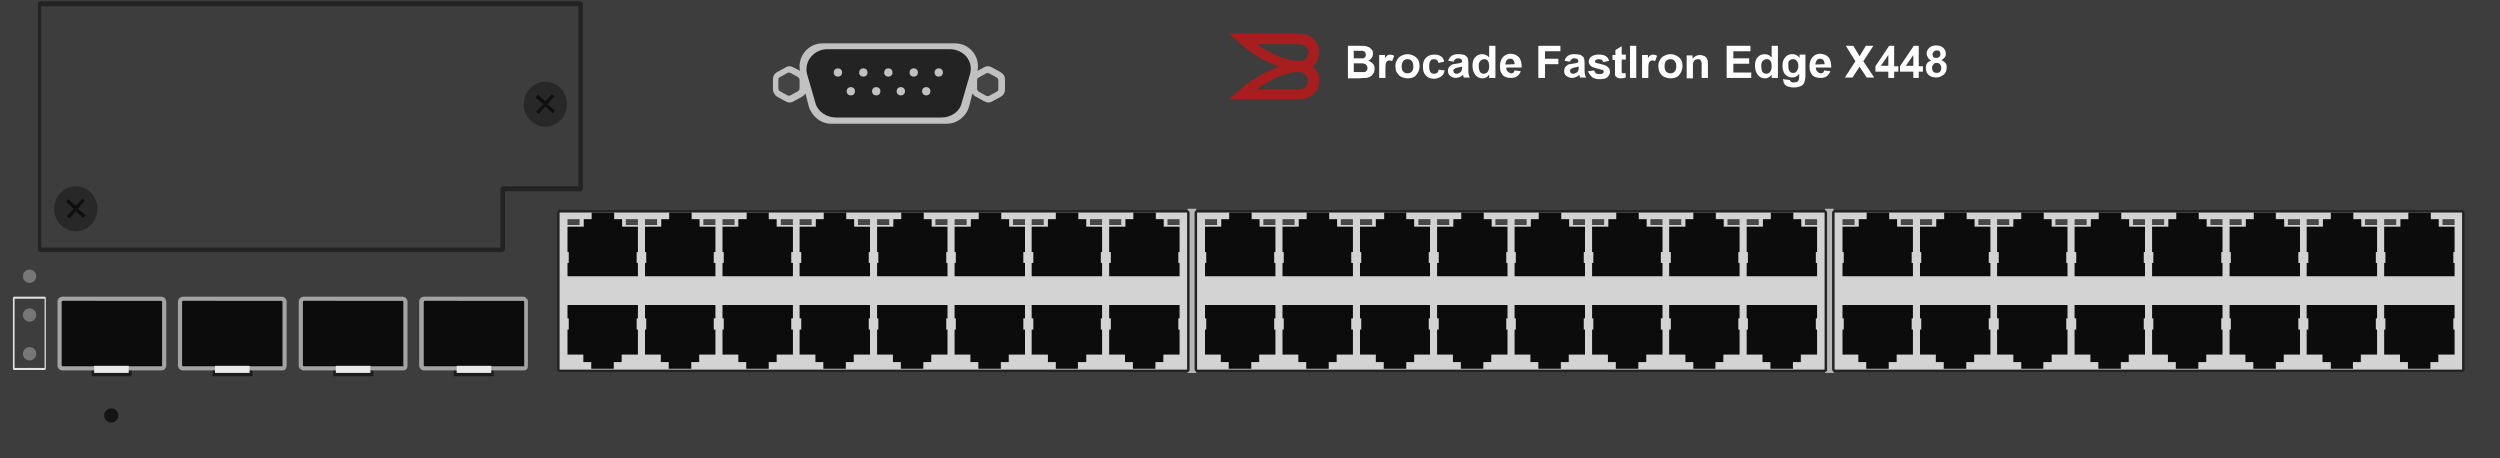 <?xml version="1.0" encoding="utf-8"?>
<!-- Copyright 2022 Virtual Console LLC. All rights reserved. Generator: Adobe Illustrator 26.0.2, SVG Export Plug-In . SVG Version: 6.00 Build 0)  -->
<svg version="1.1" id="Brocade_FES_X448" xmlns="http://www.w3.org/2000/svg" xmlns:xlink="http://www.w3.org/1999/xlink" x="0px"
	 y="0px" viewBox="0 0 600 110" style="enable-background:new 0 0 600 110;" xml:space="preserve">
<!-- Created by Evgenia -->
<style type="text/css">
	.st0{fill:#3D3D3D;}
	.st1{fill:#1C1C1C;}
	.st2{fill:#0C0C0C;}
	.st3{fill:#A3A3A3;}
	.st4{fill:#E8E8E8;}
	.st5{fill:#141414;}
	.st6{fill:#C1C1C1;}
	.st7{fill:#232323;}
	.st8{fill:#444444;}
	.st9{fill:#282828;}
	.st10{fill:#0F0F0F;}
	.st11{fill:#B7B7B7;}
	.st12{fill:#D3D3D3;}
	.st13{fill:#474747;}
	.st14{fill:#777777;}
	.st15{fill:#E2E2E2;}
	.st16{fill:#A81D1D;}
	.st17{fill:#FFFFFF;}
</style>
<g>
	<rect class="st0" width="600" height="110"/>
	<g>
		<g>
			<rect x="108.9" y="88.8" class="st1" width="9.6" height="1.5"/>
			<g>
				<path class="st2" d="M126.3,87.7V72.4c0-0.3-0.3-0.7-0.7-0.7h-23.7c-0.3,0-0.7,0.3-0.7,0.7v15.3c0,0.3,0.3,0.7,0.7,0.7h23.9
					C126.3,88.4,126.3,87.9,126.3,87.7z"/>
				<path class="st3" d="M125.7,88.9h-23.9c-0.7,0-1.2-0.6-1.2-1.2V72.4c0-0.7,0.6-1.2,1.2-1.2h23.7c0.7,0,1.2,0.6,1.2,1.2v15.3
					C126.7,88.7,126.2,88.9,125.7,88.9z M101.9,72.2c0,0-0.2,0.1-0.2,0.2v15.3c0,0,0.1,0.2,0.2,0.2h23.9c0.1,0,0-0.1,0-0.2V72.4
					c0,0-0.1-0.2-0.2-0.2C125.6,72.2,101.9,72.2,101.9,72.2z"/>
			</g>
			<rect x="109.6" y="87.8" class="st4" width="8.3" height="1.7"/>
		</g>
		<g>
			<rect x="80" y="88.8" class="st1" width="9.6" height="1.5"/>
			<g>
				<path class="st2" d="M97.3,87.7V72.4c0-0.3-0.3-0.7-0.7-0.7H72.9c-0.3,0-0.7,0.3-0.7,0.7v15.3c0,0.3,0.3,0.7,0.7,0.7h23.9
					C97.3,88.4,97.3,87.9,97.3,87.7z"/>
				<path class="st3" d="M96.7,88.9H72.9c-0.7,0-1.2-0.6-1.2-1.2V72.4c0-0.7,0.6-1.2,1.2-1.2h23.7c0.7,0,1.2,0.6,1.2,1.2v15.3
					C97.8,88.7,97.2,88.9,96.7,88.9z M72.9,72.2c0,0-0.2,0.1-0.2,0.2v15.3c0,0,0.1,0.2,0.2,0.2h23.9c0.1,0,0-0.1,0-0.2V72.4
					c0,0-0.1-0.2-0.2-0.2C96.5,72.2,72.9,72.2,72.9,72.2z"/>
			</g>
			<rect x="80.6" y="87.8" class="st4" width="8.3" height="1.7"/>
		</g>
		<g>
			<rect x="51" y="88.8" class="st1" width="9.6" height="1.5"/>
			<g>
				<path class="st2" d="M68.3,87.7V72.4c0-0.3-0.3-0.7-0.7-0.7H43.9c-0.3,0-0.7,0.3-0.7,0.7v15.3c0,0.3,0.3,0.7,0.7,0.7h23.9
					C68.3,88.4,68.3,87.9,68.3,87.7z"/>
				<path class="st3" d="M67.8,88.9H43.9c-0.7,0-1.2-0.6-1.2-1.2V72.4c0-0.7,0.6-1.2,1.2-1.2h23.7c0.7,0,1.2,0.6,1.2,1.2v15.3
					C68.7,88.7,68.3,88.9,67.8,88.9z M43.9,72.2c0,0-0.2,0.1-0.2,0.2v15.3c0,0,0.1,0.2,0.2,0.2h23.9c0.1,0,0-0.1,0-0.2V72.4
					c0,0-0.1-0.2-0.2-0.2C67.6,72.2,43.9,72.2,43.9,72.2z"/>
			</g>
			<rect x="51.6" y="87.8" class="st4" width="8.3" height="1.7"/>
		</g>
		<g>
			<rect x="22" y="88.8" class="st1" width="9.6" height="1.5"/>
			<g>
				<path class="st2" d="M39.3,87.7V72.4c0-0.3-0.3-0.7-0.7-0.7H15c-0.3,0-0.7,0.3-0.7,0.7v15.3c0,0.3,0.3,0.7,0.7,0.7h23.9
					C39.3,88.4,39.3,87.9,39.3,87.7z"/>
				<path class="st3" d="M38.7,88.9H15c-0.7,0-1.2-0.6-1.2-1.2V72.4c0-0.7,0.6-1.2,1.2-1.2h23.7c0.7,0,1.2,0.6,1.2,1.2v15.3
					C39.8,88.7,39.2,88.9,38.7,88.9z M15,72.2c0,0-0.2,0.1-0.2,0.2v15.3c0,0,0.1,0.2,0.2,0.2h23.9c0.1,0,0-0.1,0-0.2V72.4
					c0,0-0.1-0.2-0.2-0.2C38.6,72.2,15,72.2,15,72.2z"/>
			</g>
			<rect x="22.6" y="87.8" class="st4" width="8.3" height="1.7"/>
		</g>
	</g>
	<circle class="st5" cx="26.7" cy="99.7" r="1.7"/>
	<g>
		<path class="st6" d="M240.1,17.3l-2-1.1c-0.7-0.4-1.4-0.4-2,0l-1.5,0.8c0.7-3.4-1.9-6.6-5.4-6.6h-31.8c-3.5,0-6.1,3.3-5.4,6.6
			l-1.5-0.8c-0.7-0.4-1.4-0.4-2,0l-2,1.1c-0.7,0.4-1,1-1,1.8v2.3c0,0.7,0.4,1.4,1,1.8l2,1.1c0.7,0.4,1.4,0.4,2,0l2-1.1
			c0.4-0.2,0.7-0.6,0.8-0.8l0.8,3.1c0.7,2.4,2.9,4.2,5.4,4.2h27.7c2.5,0,4.7-1.7,5.4-4.2l0.8-3.1c0.2,0.4,0.5,0.7,0.8,0.8l2,1.1
			c0.7,0.4,1.4,0.4,2,0l2-1.1c0.7-0.4,1-1,1-1.8v-2.3C241.2,18.3,240.8,17.7,240.1,17.3z"/>
		<g>
			<path class="st7" d="M226,28.2h-25.4c-2.3,0-4.4-1.5-4.9-3.5l-2-6.9c-0.8-3,1.6-6,4.9-6h29.3c3.4,0,5.8,2.9,4.9,6l-2,6.9
				C230.4,26.7,228.3,28.2,226,28.2z"/>
			<g>
				<circle class="st6" cx="201.1" cy="17.4" r="1"/>
				<circle class="st6" cx="207.2" cy="17.4" r="1"/>
				<circle class="st6" cx="213.2" cy="17.4" r="1"/>
				<circle class="st6" cx="219.3" cy="17.4" r="1"/>
				<circle class="st6" cx="225.3" cy="17.4" r="1"/>
			</g>
			<g>
				<circle class="st6" cx="204.2" cy="21.9" r="1"/>
				<circle class="st6" cx="210.3" cy="21.9" r="1"/>
				<circle class="st6" cx="216.2" cy="21.9" r="1"/>
				<circle class="st6" cx="222.3" cy="21.9" r="1"/>
			</g>
		</g>
		<path class="st8" d="M191.9,21.2v-2c0-0.3-0.2-0.6-0.4-0.7l-1.8-1c-0.3-0.1-0.6-0.1-0.7,0l-1.8,1c-0.3,0.1-0.4,0.4-0.4,0.7v2
			c0,0.3,0.2,0.6,0.4,0.7l1.8,1c0.3,0.1,0.6,0.1,0.7,0l1.8-1C191.7,21.8,191.9,21.5,191.9,21.2z"/>
		<path class="st8" d="M239.6,21.3v-2c0-0.3-0.2-0.6-0.4-0.7l-1.8-1c-0.3-0.1-0.6-0.1-0.7,0l-1.8,1c-0.3,0.1-0.4,0.4-0.4,0.7v2
			c0,0.3,0.2,0.6,0.4,0.7l1.8,1c0.3,0.1,0.6,0.1,0.7,0l1.8-1C239.5,21.9,239.6,21.6,239.6,21.3z"/>
	</g>
	<g>
		<g>
			<path class="st7" d="M120.6,60.5H9.7c-0.3,0-0.6-0.3-0.6-0.7V1c0-0.3,0.3-0.7,0.6-0.7h129.6c0.3,0,0.6,0.3,0.6,0.7v44.2
				c0,0.3-0.3,0.7-0.6,0.7h-18.1v13.9C121.1,60.2,120.8,60.5,120.6,60.5z M9.9,59.4h110.2v-14c0-0.3,0.3-0.7,0.6-0.7h18.1V1.5H9.9
				V59.4L9.9,59.4z"/>
		</g>
		<g>
			<ellipse class="st9" cx="130.9" cy="25" rx="5.2" ry="5.4"/>
			<polygon class="st10" points="133.2,26.6 131.4,25 133,23.1 132.4,22.6 130.9,24.3 129.1,22.7 128.5,23.4 130.4,25 128.7,26.8 
				129.3,27.3 130.9,25.5 132.6,27.2 			"/>
		</g>
		<g>
			<ellipse class="st9" cx="18.2" cy="50.1" rx="5.2" ry="5.4"/>
			<polygon class="st10" points="20.6,51.7 18.7,50.1 20.3,48.2 19.8,47.7 18.2,49.4 16.4,47.8 15.9,48.5 17.7,50.1 16,51.9 
				16.7,52.4 18.2,50.7 19.9,52.3 			"/>
		</g>
	</g>
	<g>
		<rect x="285" y="50.1" class="st11" width="2.1" height="39.4"/>
		<rect x="438" y="50.1" class="st11" width="2.1" height="39.4"/>
		<g>
			<g>
				<g>
					<path class="st12" d="M590.9,89H440.4c-0.3,0-0.4-0.2-0.4-0.4V51.1c0-0.2,0.2-0.4,0.4-0.4h150.4c0.3,0,0.4,0.2,0.4,0.4v37.5
						C591.3,88.8,591.1,89,590.9,89z"/>
					<path class="st7" d="M590.9,89.3H440.4c-0.4,0-0.7-0.3-0.7-0.7V51.1c0-0.4,0.3-0.7,0.7-0.7h150.4c0.4,0,0.7,0.3,0.7,0.7v37.5
						C591.6,89,591.3,89.3,590.9,89.3z M440.4,51c-0.1,0-0.1,0.1-0.1,0.1v37.5c0,0,0,0.1,0.1,0.1h150.4c0.1,0,0.1-0.1,0.1-0.1V51.1
						c0,0,0-0.1-0.1-0.1H440.4z"/>
				</g>
				<g>
					<g>
						<polygon class="st2" points="589.1,60.5 589.1,60.2 589.1,54.4 585.3,54.4 585.3,52.6 583.4,52.6 583.4,51 578,51 578,52.6 
							576.1,52.6 576.1,54.4 572.2,54.4 572.2,60.2 572.2,60.5 572.5,60.5 572.5,63.1 572.2,63.1 572.2,66.3 589.1,66.3 589.1,63.1 
							588.8,63.1 588.8,60.5 						"/>
						<rect x="572.2" y="52.6" class="st13" width="2.9" height="1.4"/>
						<rect x="586.2" y="52.6" class="st13" width="2.9" height="1.4"/>
					</g>
					<g>
						<polygon class="st2" points="570.5,60.5 570.5,60.2 570.5,54.4 566.7,54.4 566.7,52.6 564.8,52.6 564.8,51 559.4,51 
							559.4,52.6 557.5,52.6 557.5,54.4 553.6,54.4 553.6,60.2 553.6,60.5 554,60.5 554,63.1 553.6,63.1 553.6,66.3 570.5,66.3 
							570.5,63.1 570.2,63.1 570.2,60.5 						"/>
						<rect x="553.6" y="52.6" class="st13" width="2.9" height="1.4"/>
						<rect x="567.6" y="52.6" class="st13" width="2.9" height="1.4"/>
					</g>
					<g>
						<polygon class="st2" points="552,60.5 552,60.2 552,54.4 548.2,54.4 548.2,52.6 546.2,52.6 546.2,51 540.9,51 540.9,52.6 
							539,52.6 539,54.4 535.1,54.4 535.1,60.2 535.1,60.5 535.4,60.5 535.4,63.1 535.1,63.1 535.1,66.3 552,66.3 552,63.1 
							551.6,63.1 551.6,60.5 						"/>
						<rect x="535.1" y="52.6" class="st13" width="2.9" height="1.4"/>
						<rect x="549.1" y="52.6" class="st13" width="2.9" height="1.4"/>
					</g>
					<g>
						<polygon class="st2" points="533.4,60.5 533.4,60.2 533.4,54.4 529.6,54.4 529.6,52.6 527.7,52.6 527.7,51 522.3,51 
							522.3,52.6 520.4,52.6 520.4,54.4 516.5,54.4 516.5,60.2 516.5,60.5 516.8,60.5 516.8,63.1 516.5,63.1 516.5,66.3 533.4,66.3 
							533.4,63.1 533.1,63.1 533.1,60.5 						"/>
						<rect x="516.5" y="52.6" class="st13" width="2.9" height="1.4"/>
						<rect x="530.5" y="52.6" class="st13" width="2.9" height="1.4"/>
					</g>
					<g>
						<polygon class="st2" points="514.8,60.5 514.8,60.2 514.8,54.4 511,54.4 511,52.6 509.1,52.6 509.1,51 503.7,51 503.7,52.6 
							501.8,52.6 501.8,54.4 497.9,54.4 497.9,60.2 497.9,60.5 498.3,60.5 498.3,63.1 497.9,63.1 497.9,66.3 514.8,66.3 514.8,63.1 
							514.5,63.1 514.5,60.5 						"/>
						<rect x="497.9" y="52.6" class="st13" width="2.9" height="1.4"/>
						<rect x="511.9" y="52.6" class="st13" width="2.9" height="1.4"/>
					</g>
					<g>
						<polygon class="st2" points="496.2,60.5 496.2,60.2 496.2,54.4 492.4,54.4 492.4,52.6 490.5,52.6 490.5,51 485.1,51 
							485.1,52.6 483.2,52.6 483.2,54.4 479.3,54.4 479.3,60.2 479.3,60.5 479.7,60.5 479.7,63.1 479.3,63.1 479.3,66.3 496.2,66.3 
							496.2,63.1 495.9,63.1 495.9,60.5 						"/>
						<rect x="479.3" y="52.6" class="st13" width="2.9" height="1.4"/>
						<rect x="493.3" y="52.6" class="st13" width="2.9" height="1.4"/>
					</g>
					<g>
						<polygon class="st2" points="477.7,60.5 477.7,60.2 477.7,54.4 473.9,54.4 473.9,52.6 472,52.6 472,51 466.6,51 466.6,52.6 
							464.7,52.6 464.7,54.4 460.8,54.4 460.8,60.2 460.8,60.5 461.1,60.5 461.1,63.1 460.8,63.1 460.8,66.3 477.7,66.3 477.7,63.1 
							477.3,63.1 477.3,60.5 						"/>
						<rect x="460.8" y="52.6" class="st13" width="2.9" height="1.4"/>
						<rect x="474.8" y="52.6" class="st13" width="2.9" height="1.4"/>
					</g>
					<g>
						<polygon class="st2" points="459.1,60.5 459.1,60.2 459.1,54.4 455.3,54.4 455.3,52.6 453.4,52.6 453.4,51 448,51 448,52.6 
							446.1,52.6 446.1,54.4 442.2,54.4 442.2,60.2 442.2,60.5 442.5,60.5 442.5,63.1 442.2,63.1 442.2,66.3 459.1,66.3 459.1,63.1 
							458.8,63.1 458.8,60.5 						"/>
						<rect x="442.2" y="52.6" class="st13" width="2.9" height="1.4"/>
						<rect x="456.2" y="52.6" class="st13" width="2.9" height="1.4"/>
					</g>
				</g>
				<g>
					<g>
						<polygon class="st2" points="442.2,79.1 442.2,79.3 442.2,85.1 446,85.1 446,86.9 447.9,86.9 447.9,88.5 453.3,88.5 
							453.3,86.9 455.2,86.9 455.2,85.1 459.1,85.1 459.1,79.3 459.1,79.1 458.8,79.1 458.8,76.4 459.1,76.4 459.1,73.2 442.2,73.2 
							442.2,76.4 442.5,76.4 442.5,79.1 						"/>
					</g>
					<g>
						<polygon class="st2" points="460.8,79.1 460.8,79.3 460.8,85.1 464.6,85.1 464.6,86.9 466.5,86.9 466.5,88.5 471.9,88.5 
							471.9,86.9 473.8,86.9 473.8,85.1 477.7,85.1 477.7,79.3 477.7,79.1 477.3,79.1 477.3,76.4 477.7,76.4 477.7,73.2 460.8,73.2 
							460.8,76.4 461.1,76.4 461.1,79.1 						"/>
					</g>
					<g>
						<polygon class="st2" points="479.3,79.1 479.3,79.3 479.3,85.1 483.2,85.1 483.2,86.9 485.1,86.9 485.1,88.5 490.4,88.5 
							490.4,86.9 492.4,86.9 492.4,85.1 496.2,85.1 496.2,79.3 496.2,79.1 495.9,79.1 495.9,76.4 496.2,76.4 496.2,73.2 479.3,73.2 
							479.3,76.4 479.7,76.4 479.7,79.1 						"/>
					</g>
					<g>
						<polygon class="st2" points="497.9,79.1 497.9,79.3 497.9,85.1 501.7,85.1 501.7,86.9 503.6,86.9 503.6,88.5 509,88.5 
							509,86.9 510.9,86.9 510.9,85.1 514.8,85.1 514.8,79.3 514.8,79.1 514.5,79.1 514.5,76.4 514.8,76.4 514.8,73.2 497.9,73.2 
							497.9,76.4 498.3,76.4 498.3,79.1 						"/>
					</g>
					<g>
						<polygon class="st2" points="516.5,79.1 516.5,79.3 516.5,85.1 520.3,85.1 520.3,86.9 522.2,86.9 522.2,88.5 527.6,88.5 
							527.6,86.9 529.5,86.9 529.5,85.1 533.4,85.1 533.4,79.3 533.4,79.1 533.1,79.1 533.1,76.4 533.4,76.4 533.4,73.2 516.5,73.2 
							516.5,76.4 516.8,76.4 516.8,79.1 						"/>
					</g>
					<g>
						<polygon class="st2" points="535.1,79.1 535.1,79.3 535.1,85.1 538.9,85.1 538.9,86.9 540.8,86.9 540.8,88.5 546.2,88.5 
							546.2,86.9 548.1,86.9 548.1,85.1 552,85.1 552,79.3 552,79.1 551.6,79.1 551.6,76.4 552,76.4 552,73.2 535.1,73.2 
							535.1,76.4 535.4,76.4 535.4,79.1 						"/>
					</g>
					<g>
						<polygon class="st2" points="553.6,79.1 553.6,79.3 553.6,85.1 557.4,85.1 557.4,86.9 559.4,86.9 559.4,88.5 564.7,88.5 
							564.7,86.9 566.6,86.9 566.6,85.1 570.5,85.1 570.5,79.3 570.5,79.1 570.2,79.1 570.2,76.4 570.5,76.4 570.5,73.2 553.6,73.2 
							553.6,76.4 554,76.4 554,79.1 						"/>
					</g>
					<g>
						<polygon class="st2" points="572.2,79.1 572.2,79.3 572.2,85.1 576,85.1 576,86.9 577.9,86.9 577.9,88.5 583.3,88.5 
							583.3,86.9 585.2,86.9 585.2,85.1 589.1,85.1 589.1,79.3 589.1,79.1 588.8,79.1 588.8,76.4 589.1,76.4 589.1,73.2 572.2,73.2 
							572.2,76.4 572.5,76.4 572.5,79.1 						"/>
					</g>
				</g>
			</g>
			<g>
				<g>
					<path class="st12" d="M437.9,89H287.4c-0.3,0-0.4-0.2-0.4-0.4V51.1c0-0.2,0.2-0.4,0.4-0.4h150.4c0.3,0,0.4,0.2,0.4,0.4v37.5
						C438.3,88.8,438.1,89,437.9,89z"/>
					<path class="st7" d="M437.9,89.3H287.4c-0.4,0-0.7-0.3-0.7-0.7V51.1c0-0.4,0.3-0.7,0.7-0.7h150.4c0.4,0,0.7,0.3,0.7,0.7v37.5
						C438.6,89,438.3,89.3,437.9,89.3z M287.4,51c-0.1,0-0.1,0.1-0.1,0.1v37.5c0,0,0,0.1,0.1,0.1h150.4c0.1,0,0.1-0.1,0.1-0.1V51.1
						c0,0,0-0.1-0.1-0.1H287.4z"/>
				</g>
				<g>
					<g>
						<polygon class="st2" points="436.1,60.5 436.1,60.2 436.1,54.4 432.3,54.4 432.3,52.6 430.4,52.6 430.4,51 425,51 425,52.6 
							423.1,52.6 423.1,54.4 419.2,54.4 419.2,60.2 419.2,60.5 419.5,60.5 419.5,63.1 419.2,63.1 419.2,66.3 436.1,66.3 436.1,63.1 
							435.8,63.1 435.8,60.5 						"/>
						<rect x="419.2" y="52.6" class="st13" width="2.9" height="1.4"/>
						<rect x="433.2" y="52.6" class="st13" width="2.9" height="1.4"/>
					</g>
					<g>
						<polygon class="st2" points="417.5,60.5 417.5,60.2 417.5,54.4 413.7,54.4 413.7,52.6 411.8,52.6 411.8,51 406.4,51 
							406.4,52.6 404.5,52.6 404.5,54.4 400.6,54.4 400.6,60.2 400.6,60.5 401,60.5 401,63.1 400.6,63.1 400.6,66.3 417.5,66.3 
							417.5,63.1 417.2,63.1 417.2,60.5 						"/>
						<rect x="400.6" y="52.6" class="st13" width="2.9" height="1.4"/>
						<rect x="414.6" y="52.6" class="st13" width="2.9" height="1.4"/>
					</g>
					<g>
						<polygon class="st2" points="399,60.5 399,60.2 399,54.4 395.2,54.4 395.2,52.6 393.3,52.6 393.3,51 387.9,51 387.9,52.6 
							386,52.6 386,54.4 382.1,54.4 382.1,60.2 382.1,60.5 382.4,60.5 382.4,63.1 382.1,63.1 382.1,66.3 399,66.3 399,63.1 
							398.6,63.1 398.6,60.5 						"/>
						<rect x="382.1" y="52.6" class="st13" width="2.9" height="1.4"/>
						<rect x="396.1" y="52.6" class="st13" width="2.9" height="1.4"/>
					</g>
					<g>
						<polygon class="st2" points="380.4,60.5 380.4,60.2 380.4,54.4 376.6,54.4 376.6,52.6 374.7,52.6 374.7,51 369.3,51 
							369.3,52.6 367.4,52.6 367.4,54.4 363.5,54.4 363.5,60.2 363.5,60.5 363.8,60.5 363.8,63.1 363.5,63.1 363.5,66.3 380.4,66.3 
							380.4,63.1 380.1,63.1 380.1,60.5 						"/>
						<rect x="363.5" y="52.6" class="st13" width="2.9" height="1.4"/>
						<rect x="377.5" y="52.6" class="st13" width="2.9" height="1.4"/>
					</g>
					<g>
						<polygon class="st2" points="361.8,60.5 361.8,60.2 361.8,54.4 358,54.4 358,52.6 356.1,52.6 356.1,51 350.7,51 350.7,52.6 
							348.8,52.6 348.8,54.4 344.9,54.4 344.9,60.2 344.9,60.5 345.3,60.5 345.3,63.1 344.9,63.1 344.9,66.3 361.8,66.3 361.8,63.1 
							361.5,63.1 361.5,60.5 						"/>
						<rect x="344.9" y="52.6" class="st13" width="2.9" height="1.4"/>
						<rect x="358.9" y="52.6" class="st13" width="2.9" height="1.4"/>
					</g>
					<g>
						<polygon class="st2" points="343.2,60.5 343.2,60.2 343.2,54.4 339.4,54.4 339.4,52.6 337.5,52.6 337.5,51 332.2,51 
							332.2,52.6 330.2,52.6 330.2,54.4 326.4,54.4 326.4,60.2 326.4,60.5 326.7,60.5 326.7,63.1 326.4,63.1 326.4,66.3 343.2,66.3 
							343.2,63.1 342.9,63.1 342.9,60.5 						"/>
						<rect x="326.4" y="52.6" class="st13" width="2.9" height="1.4"/>
						<rect x="340.4" y="52.6" class="st13" width="2.9" height="1.4"/>
					</g>
					<g>
						<polygon class="st2" points="324.7,60.5 324.7,60.2 324.7,54.4 320.9,54.4 320.9,52.6 319,52.6 319,51 313.6,51 313.6,52.6 
							311.7,52.6 311.7,54.4 307.8,54.4 307.8,60.2 307.8,60.5 308.1,60.5 308.1,63.1 307.8,63.1 307.8,66.3 324.7,66.3 324.7,63.1 
							324.3,63.1 324.3,60.5 						"/>
						<rect x="307.8" y="52.6" class="st13" width="2.9" height="1.4"/>
						<rect x="321.8" y="52.6" class="st13" width="2.9" height="1.4"/>
					</g>
					<g>
						<polygon class="st2" points="306.1,60.5 306.1,60.2 306.1,54.4 302.3,54.4 302.3,52.6 300.4,52.6 300.4,51 295,51 295,52.6 
							293.1,52.6 293.1,54.4 289.2,54.4 289.2,60.2 289.2,60.5 289.5,60.5 289.5,63.1 289.2,63.1 289.2,66.3 306.1,66.3 306.1,63.1 
							305.8,63.1 305.8,60.5 						"/>
						<rect x="289.2" y="52.6" class="st13" width="2.9" height="1.4"/>
						<rect x="303.2" y="52.6" class="st13" width="2.9" height="1.4"/>
					</g>
				</g>
				<g>
					<g>
						<polygon class="st2" points="289.2,79.1 289.2,79.3 289.2,85.1 293,85.1 293,86.9 294.9,86.9 294.9,88.5 300.3,88.5 
							300.3,86.9 302.2,86.9 302.2,85.1 306.1,85.1 306.1,79.3 306.1,79.1 305.8,79.1 305.8,76.4 306.1,76.4 306.1,73.2 289.2,73.2 
							289.2,76.4 289.5,76.4 289.5,79.1 						"/>
					</g>
					<g>
						<polygon class="st2" points="307.8,79.1 307.8,79.3 307.8,85.1 311.6,85.1 311.6,86.9 313.5,86.9 313.5,88.5 318.9,88.5 
							318.9,86.9 320.8,86.9 320.8,85.1 324.7,85.1 324.7,79.3 324.7,79.1 324.3,79.1 324.3,76.4 324.7,76.4 324.7,73.2 307.8,73.2 
							307.8,76.4 308.1,76.4 308.1,79.1 						"/>
					</g>
					<g>
						<polygon class="st2" points="326.4,79.1 326.4,79.3 326.4,85.1 330.2,85.1 330.2,86.9 332.1,86.9 332.1,88.5 337.5,88.5 
							337.5,86.9 339.4,86.9 339.4,85.1 343.2,85.1 343.2,79.3 343.2,79.1 342.9,79.1 342.9,76.4 343.2,76.4 343.2,73.2 326.4,73.2 
							326.4,76.4 326.7,76.4 326.7,79.1 						"/>
					</g>
					<g>
						<polygon class="st2" points="344.9,79.1 344.9,79.3 344.9,85.1 348.7,85.1 348.7,86.9 350.6,86.9 350.6,88.5 356,88.5 
							356,86.9 357.9,86.9 357.9,85.1 361.8,85.1 361.8,79.3 361.8,79.1 361.5,79.1 361.5,76.4 361.8,76.4 361.8,73.2 344.9,73.2 
							344.9,76.4 345.3,76.4 345.3,79.1 						"/>
					</g>
					<g>
						<polygon class="st2" points="363.5,79.1 363.5,79.3 363.5,85.1 367.3,85.1 367.3,86.9 369.2,86.9 369.2,88.5 374.6,88.5 
							374.6,86.9 376.5,86.9 376.5,85.1 380.4,85.1 380.4,79.3 380.4,79.1 380.1,79.1 380.1,76.4 380.4,76.4 380.4,73.2 363.5,73.2 
							363.5,76.4 363.8,76.4 363.8,79.1 						"/>
					</g>
					<g>
						<polygon class="st2" points="382.1,79.1 382.1,79.3 382.1,85.1 385.9,85.1 385.9,86.9 387.8,86.9 387.8,88.5 393.2,88.5 
							393.2,86.9 395.1,86.9 395.1,85.1 399,85.1 399,79.3 399,79.1 398.6,79.1 398.6,76.4 399,76.4 399,73.2 382.1,73.2 
							382.1,76.4 382.4,76.4 382.4,79.1 						"/>
					</g>
					<g>
						<polygon class="st2" points="400.6,79.1 400.6,79.3 400.6,85.1 404.5,85.1 404.5,86.9 406.4,86.9 406.4,88.5 411.7,88.5 
							411.7,86.9 413.6,86.9 413.6,85.1 417.5,85.1 417.5,79.3 417.5,79.1 417.2,79.1 417.2,76.4 417.5,76.4 417.5,73.2 400.6,73.2 
							400.6,76.4 401,76.4 401,79.1 						"/>
					</g>
					<g>
						<polygon class="st2" points="419.2,79.1 419.2,79.3 419.2,85.1 423,85.1 423,86.9 424.9,86.9 424.9,88.5 430.3,88.5 
							430.3,86.9 432.2,86.9 432.2,85.1 436.1,85.1 436.1,79.3 436.1,79.1 435.8,79.1 435.8,76.4 436.1,76.4 436.1,73.2 419.2,73.2 
							419.2,76.4 419.5,76.4 419.5,79.1 						"/>
					</g>
				</g>
			</g>
			<g>
				<g>
					<path class="st12" d="M284.9,89H134.4c-0.3,0-0.4-0.2-0.4-0.4V51.1c0-0.2,0.2-0.4,0.4-0.4h150.4c0.3,0,0.4,0.2,0.4,0.4v37.5
						C285.3,88.8,285.1,89,284.9,89z"/>
					<path class="st7" d="M284.9,89.3H134.4c-0.4,0-0.7-0.3-0.7-0.7V51.1c0-0.4,0.3-0.7,0.7-0.7h150.4c0.4,0,0.7,0.3,0.7,0.7v37.5
						C285.6,89,285.3,89.3,284.9,89.3z M134.4,51c-0.1,0-0.1,0.1-0.1,0.1v37.5c0,0,0,0.1,0.1,0.1h150.4c0.1,0,0.1-0.1,0.1-0.1V51.1
						c0,0,0-0.1-0.1-0.1H134.4z"/>
				</g>
				<g>
					<g>
						<polygon class="st2" points="283.1,60.5 283.1,60.2 283.1,54.4 279.3,54.4 279.3,52.6 277.4,52.6 277.4,51 272,51 272,52.6 
							270.1,52.6 270.1,54.4 266.2,54.4 266.2,60.2 266.2,60.5 266.6,60.5 266.6,63.1 266.2,63.1 266.2,66.3 283.1,66.3 283.1,63.1 
							282.8,63.1 282.8,60.5 						"/>
						<rect x="266.2" y="52.6" class="st13" width="2.9" height="1.4"/>
						<rect x="280.2" y="52.6" class="st13" width="2.9" height="1.4"/>
					</g>
					<g>
						<polygon class="st2" points="264.5,60.5 264.5,60.2 264.5,54.4 260.7,54.4 260.7,52.6 258.8,52.6 258.8,51 253.4,51 
							253.4,52.6 251.5,52.6 251.5,54.4 247.6,54.4 247.6,60.2 247.6,60.5 248,60.5 248,63.1 247.6,63.1 247.6,66.3 264.5,66.3 
							264.5,63.1 264.2,63.1 264.2,60.5 						"/>
						<rect x="247.6" y="52.6" class="st13" width="2.9" height="1.4"/>
						<rect x="261.6" y="52.6" class="st13" width="2.9" height="1.4"/>
					</g>
					<g>
						<polygon class="st2" points="246,60.5 246,60.2 246,54.4 242.2,54.4 242.2,52.6 240.3,52.6 240.3,51 234.9,51 234.9,52.6 
							233,52.6 233,54.4 229.1,54.4 229.1,60.2 229.1,60.5 229.4,60.5 229.4,63.1 229.1,63.1 229.1,66.3 246,66.3 246,63.1 
							245.6,63.1 245.6,60.5 						"/>
						<rect x="229.1" y="52.6" class="st13" width="2.9" height="1.4"/>
						<rect x="243.1" y="52.6" class="st13" width="2.9" height="1.4"/>
					</g>
					<g>
						<polygon class="st2" points="227.4,60.5 227.4,60.2 227.4,54.4 223.6,54.4 223.6,52.6 221.7,52.6 221.7,51 216.3,51 
							216.3,52.6 214.4,52.6 214.4,54.4 210.5,54.4 210.5,60.2 210.5,60.5 210.8,60.5 210.8,63.1 210.5,63.1 210.5,66.3 227.4,66.3 
							227.4,63.1 227.1,63.1 227.1,60.5 						"/>
						<rect x="210.5" y="52.6" class="st13" width="2.9" height="1.4"/>
						<rect x="224.5" y="52.6" class="st13" width="2.9" height="1.4"/>
					</g>
					<g>
						<polygon class="st2" points="208.8,60.5 208.8,60.2 208.8,54.4 205,54.4 205,52.6 203.1,52.6 203.1,51 197.7,51 197.7,52.6 
							195.8,52.6 195.8,54.4 191.9,54.4 191.9,60.2 191.9,60.5 192.3,60.5 192.3,63.1 191.9,63.1 191.9,66.3 208.8,66.3 208.8,63.1 
							208.5,63.1 208.5,60.5 						"/>
						<rect x="191.9" y="52.6" class="st13" width="2.9" height="1.4"/>
						<rect x="205.9" y="52.6" class="st13" width="2.9" height="1.4"/>
					</g>
					<g>
						<polygon class="st2" points="190.3,60.5 190.3,60.2 190.3,54.4 186.4,54.4 186.4,52.6 184.5,52.6 184.5,51 179.2,51 
							179.2,52.6 177.2,52.6 177.2,54.4 173.4,54.4 173.4,60.2 173.4,60.5 173.7,60.5 173.7,63.1 173.4,63.1 173.4,66.3 190.3,66.3 
							190.3,63.1 189.9,63.1 189.9,60.5 						"/>
						<rect x="173.4" y="52.6" class="st13" width="2.9" height="1.4"/>
						<rect x="187.4" y="52.6" class="st13" width="2.9" height="1.4"/>
					</g>
					<g>
						<polygon class="st2" points="171.7,60.5 171.7,60.2 171.7,54.4 167.9,54.4 167.9,52.6 166,52.6 166,51 160.6,51 160.6,52.6 
							158.7,52.6 158.7,54.4 154.8,54.4 154.8,60.2 154.8,60.5 155.1,60.5 155.1,63.1 154.8,63.1 154.8,66.3 171.7,66.3 171.7,63.1 
							171.3,63.1 171.3,60.5 						"/>
						<rect x="154.8" y="52.6" class="st13" width="2.9" height="1.4"/>
						<rect x="168.8" y="52.6" class="st13" width="2.9" height="1.4"/>
					</g>
					<g>
						<polygon class="st2" points="153.1,60.5 153.1,60.2 153.1,54.4 149.3,54.4 149.3,52.6 147.4,52.6 147.4,51 142,51 142,52.6 
							140.1,52.6 140.1,54.4 136.2,54.4 136.2,60.2 136.2,60.5 136.5,60.5 136.5,63.1 136.2,63.1 136.2,66.3 153.1,66.3 153.1,63.1 
							152.8,63.1 152.8,60.5 						"/>
						<rect x="136.2" y="52.6" class="st13" width="2.9" height="1.4"/>
						<rect x="150.2" y="52.6" class="st13" width="2.9" height="1.4"/>
					</g>
				</g>
				<g>
					<g>
						<polygon class="st2" points="136.2,79.1 136.2,79.3 136.2,85.1 140,85.1 140,86.9 141.9,86.9 141.9,88.5 147.3,88.5 
							147.3,86.9 149.2,86.9 149.2,85.1 153.1,85.1 153.1,79.3 153.1,79.1 152.8,79.1 152.8,76.4 153.1,76.4 153.1,73.2 136.2,73.2 
							136.2,76.4 136.5,76.4 136.5,79.1 						"/>
					</g>
					<g>
						<polygon class="st2" points="154.8,79.1 154.8,79.3 154.8,85.1 158.6,85.1 158.6,86.9 160.5,86.9 160.5,88.5 165.9,88.5 
							165.9,86.9 167.8,86.9 167.8,85.1 171.7,85.1 171.7,79.3 171.7,79.1 171.3,79.1 171.3,76.4 171.7,76.4 171.7,73.2 154.8,73.2 
							154.8,76.4 155.1,76.4 155.1,79.1 						"/>
					</g>
					<g>
						<polygon class="st2" points="173.4,79.1 173.4,79.3 173.4,85.1 177.2,85.1 177.2,86.9 179.1,86.9 179.1,88.5 184.5,88.5 
							184.5,86.9 186.4,86.9 186.4,85.1 190.3,85.1 190.3,79.3 190.3,79.1 189.9,79.1 189.9,76.4 190.3,76.4 190.3,73.2 173.4,73.2 
							173.4,76.4 173.7,76.4 173.7,79.1 						"/>
					</g>
					<g>
						<polygon class="st2" points="191.9,79.1 191.9,79.3 191.9,85.1 195.7,85.1 195.7,86.9 197.6,86.9 197.6,88.5 203,88.5 
							203,86.9 204.9,86.9 204.9,85.1 208.8,85.1 208.8,79.3 208.8,79.1 208.5,79.1 208.5,76.4 208.8,76.4 208.8,73.2 191.9,73.2 
							191.9,76.4 192.3,76.4 192.3,79.1 						"/>
					</g>
					<g>
						<polygon class="st2" points="210.5,79.1 210.5,79.3 210.5,85.1 214.3,85.1 214.3,86.9 216.2,86.9 216.2,88.5 221.6,88.5 
							221.6,86.9 223.5,86.9 223.5,85.1 227.4,85.1 227.4,79.3 227.4,79.1 227.1,79.1 227.1,76.4 227.4,76.4 227.4,73.2 210.5,73.2 
							210.5,76.4 210.8,76.4 210.8,79.1 						"/>
					</g>
					<g>
						<polygon class="st2" points="229.1,79.1 229.1,79.3 229.1,85.1 232.9,85.1 232.9,86.9 234.8,86.9 234.8,88.5 240.2,88.5 
							240.2,86.9 242.1,86.9 242.1,85.1 246,85.1 246,79.3 246,79.1 245.6,79.1 245.6,76.4 246,76.4 246,73.2 229.1,73.2 
							229.1,76.4 229.4,76.4 229.4,79.1 						"/>
					</g>
					<g>
						<polygon class="st2" points="247.6,79.1 247.6,79.3 247.6,85.1 251.5,85.1 251.5,86.9 253.4,86.9 253.4,88.5 258.7,88.5 
							258.7,86.9 260.7,86.9 260.7,85.1 264.5,85.1 264.5,79.3 264.5,79.1 264.2,79.1 264.2,76.4 264.5,76.4 264.5,73.2 247.6,73.2 
							247.6,76.4 248,76.4 248,79.1 						"/>
					</g>
					<g>
						<polygon class="st2" points="266.2,79.1 266.2,79.3 266.2,85.1 270,85.1 270,86.9 271.9,86.9 271.9,88.5 277.3,88.5 
							277.3,86.9 279.2,86.9 279.2,85.1 283.1,85.1 283.1,79.3 283.1,79.1 282.8,79.1 282.8,76.4 283.1,76.4 283.1,73.2 266.2,73.2 
							266.2,76.4 266.6,76.4 266.6,79.1 						"/>
					</g>
				</g>
			</g>
		</g>
	</g>
	<g>
		<g>
			<g>
				<ellipse class="st14" cx="7.1" cy="75.6" rx="1.6" ry="1.6"/>
			</g>
			<g>
				<ellipse class="st14" cx="7.1" cy="66.3" rx="1.6" ry="1.6"/>
			</g>
			<g>
				<ellipse class="st14" cx="7.1" cy="84.9" rx="1.6" ry="1.6"/>
			</g>
		</g>
		<g>
			<path class="st15" d="M10.7,88.8H3.4c-0.2,0-0.3-0.2-0.3-0.4V71.6c0-0.2,0.1-0.4,0.3-0.4h7.3c0.2,0,0.3,0.2,0.3,0.4v16.8
				C11,88.6,10.9,88.8,10.7,88.8z M3.5,88.3h7.2V71.7H3.5V88.3z"/>
		</g>
	</g>
	<g>
		<path class="st16" d="M306.9,16c-4.6-1.7-8.4-4.4-11.8-7.9c0.1,0,0.1,0,0.1,0c5.7,0,11.4,0,17,0c2.1,0,3.9,1.5,4.3,3.6
			c0.3,1.5-0.1,2.9-1.2,4l-0.1,0.1c0,0-0.1,0.1-0.2,0.1c0,0,0.1,0,0.1,0.1c0.9,0.8,1.4,1.7,1.5,2.8c0.2,1.9-0.5,3.4-2.2,4.4
			c-0.7,0.4-1.4,0.6-2.2,0.6c-5.7,0-11.3,0-17,0h-0.1C298.5,20.4,302.3,17.7,306.9,16z M301.7,21.4L301.7,21.4h0.1
			c3.4,0,6.7,0,10.1,0c0.1,0,0.2,0,0.3,0c1.2-0.2,1.9-1.2,1.7-2.4c-0.2-0.9-1-1.6-1.9-1.7c-0.7,0-1.4,0-2.1,0.2
			c-1.3,0.2-2.6,0.7-3.8,1.2C304.6,19.5,303.1,20.4,301.7,21.4L301.7,21.4z M301.7,10.6L301.7,10.6L301.7,10.6
			c1.1,0.8,2.2,1.5,3.4,2.1c2,1,4,1.8,6.2,1.9c0.4,0,0.7,0,1.1,0c1-0.2,1.7-1.2,1.6-2.3c-0.2-1-1-1.7-2.1-1.7c-3.4,0-6.7,0-10.1,0
			C301.7,10.5,301.7,10.6,301.7,10.6z"/>
		<g>
			<path class="st17" d="M323.4,11h3.1c0.6,0,1.1,0,1.4,0.1s0.6,0.2,0.8,0.3c0.2,0.2,0.4,0.4,0.6,0.6s0.2,0.6,0.2,0.9
				c0,0.4-0.1,0.7-0.3,1c-0.2,0.3-0.5,0.5-0.8,0.7c0.5,0.1,0.8,0.4,1.1,0.7s0.4,0.7,0.4,1.2c0,0.3-0.1,0.7-0.2,1
				c-0.2,0.3-0.4,0.6-0.7,0.8c-0.3,0.2-0.6,0.3-1,0.4c-0.3,0-0.9,0-1.9,0.1h-2.6V11H323.4z M324.9,12.3V14h1c0.6,0,1,0,1.1,0
				c0.3,0,0.5-0.1,0.6-0.3c0.2-0.2,0.2-0.4,0.2-0.6c0-0.2-0.1-0.4-0.2-0.6s-0.3-0.2-0.6-0.3c-0.2,0-0.6,0-1.3,0h-0.8L324.9,12.3
				L324.9,12.3z M324.9,15.3v2h1.4c0.6,0,0.9,0,1.1,0s0.4-0.1,0.6-0.3c0.1-0.2,0.2-0.4,0.2-0.7c0-0.2-0.1-0.4-0.2-0.6
				c-0.1-0.2-0.3-0.3-0.5-0.4c-0.2-0.1-0.7-0.1-1.4-0.1h-1.2V15.3z"/>
			<path class="st17" d="M332.5,18.7H331v-5.5h1.4V14c0.2-0.4,0.4-0.6,0.6-0.7c0.2-0.1,0.4-0.2,0.6-0.2c0.3,0,0.7,0.1,1,0.3
				l-0.5,1.3c-0.2-0.2-0.5-0.2-0.7-0.2s-0.4,0.1-0.5,0.2c-0.1,0.1-0.3,0.3-0.3,0.6c-0.1,0.3-0.1,0.9-0.1,1.9V18.7z"/>
			<path class="st17" d="M334.9,15.8c0-0.5,0.1-1,0.4-1.4c0.2-0.5,0.6-0.8,1-1s0.9-0.4,1.5-0.4c0.8,0,1.5,0.3,2.1,0.8
				s0.8,1.2,0.8,2.1c0,0.8-0.3,1.5-0.8,2.1s-1.2,0.8-2,0.8c-0.5,0-1-0.1-1.5-0.3c-0.5-0.2-0.8-0.6-1.1-1S334.9,16.4,334.9,15.8z
				 M336.4,15.9c0,0.6,0.1,1,0.4,1.3s0.6,0.4,1,0.4s0.7-0.1,1-0.4s0.4-0.7,0.4-1.3c0-0.5-0.1-1-0.4-1.3s-0.6-0.4-1-0.4
				s-0.7,0.1-1,0.4C336.6,14.9,336.4,15.3,336.4,15.9z"/>
			<path class="st17" d="M346.6,14.8l-1.4,0.3c0-0.3-0.2-0.5-0.3-0.7c-0.2-0.1-0.4-0.2-0.7-0.2c-0.4,0-0.7,0.1-0.9,0.4
				c-0.2,0.3-0.3,0.7-0.3,1.3c0,0.7,0.1,1.1,0.3,1.4c0.2,0.3,0.5,0.4,0.9,0.4c0.3,0,0.5-0.1,0.7-0.2s0.3-0.4,0.4-0.8l1.4,0.2
				c-0.1,0.7-0.4,1.2-0.9,1.5s-1,0.5-1.7,0.5c-0.8,0-1.5-0.3-1.9-0.8c-0.5-0.5-0.7-1.2-0.7-2.1s0.2-1.6,0.7-2.1s1.1-0.8,2-0.8
				c0.7,0,1.2,0.1,1.6,0.4C346.2,13.7,346.5,14.2,346.6,14.8z"/>
			<path class="st17" d="M348.9,14.8l-1.3-0.2c0.1-0.5,0.4-0.9,0.8-1.2s0.9-0.4,1.6-0.4s1.1,0.1,1.5,0.2c0.3,0.2,0.5,0.4,0.7,0.6
				c0.1,0.2,0.2,0.7,0.2,1.3v1.7c0,0.5,0,0.8,0.1,1.1s0.1,0.5,0.3,0.7h-1.5c0-0.1-0.1-0.2-0.1-0.4c0-0.1,0-0.1-0.1-0.2
				c-0.3,0.2-0.5,0.4-0.8,0.5s-0.6,0.2-0.9,0.2c-0.6,0-1-0.2-1.4-0.5c-0.3-0.3-0.5-0.7-0.5-1.2c0-0.3,0.1-0.6,0.2-0.8
				c0.1-0.2,0.4-0.4,0.6-0.6s0.7-0.2,1.2-0.3c0.7-0.1,1.2-0.2,1.4-0.4v-0.1c0-0.3-0.1-0.5-0.2-0.6s-0.4-0.2-0.8-0.2
				c-0.3,0-0.5,0.1-0.6,0.2C349.1,14.4,348.9,14.5,348.9,14.8z M350.8,16c-0.2,0.1-0.5,0.1-0.9,0.2s-0.7,0.2-0.8,0.3
				c-0.2,0.1-0.3,0.3-0.3,0.5s0.1,0.4,0.2,0.5s0.3,0.2,0.6,0.2c0.3,0,0.5-0.1,0.8-0.3c0.2-0.1,0.3-0.3,0.4-0.5
				c0-0.1,0.1-0.4,0.1-0.7V16H350.8z"/>
			<path class="st17" d="M358.8,18.7h-1.4v-0.8c-0.2,0.3-0.5,0.6-0.8,0.7c-0.3,0.2-0.6,0.2-0.9,0.2c-0.6,0-1.2-0.3-1.6-0.8
				s-0.7-1.2-0.7-2.2c0-0.9,0.2-1.7,0.7-2.1c0.4-0.5,1-0.7,1.7-0.7c0.6,0,1.2,0.3,1.6,0.8V11h1.5v7.7H358.8z M354.9,15.8
				c0,0.6,0.1,1,0.2,1.3c0.2,0.4,0.6,0.6,1,0.6c0.3,0,0.6-0.1,0.9-0.4c0.2-0.3,0.4-0.7,0.4-1.3c0-0.6-0.1-1.1-0.3-1.4
				c-0.2-0.3-0.5-0.4-0.9-0.4c-0.3,0-0.6,0.1-0.9,0.4S354.9,15.2,354.9,15.8z"/>
			<path class="st17" d="M363.5,16.9l1.5,0.2c-0.2,0.5-0.5,0.9-0.9,1.2s-0.9,0.4-1.5,0.4c-1,0-1.7-0.3-2.1-0.9
				c-0.4-0.5-0.5-1.1-0.5-1.9c0-0.9,0.2-1.6,0.7-2.2c0.5-0.5,1.1-0.8,1.8-0.8c0.8,0,1.5,0.3,2,0.8s0.7,1.4,0.7,2.5h-3.7
				c0,0.4,0.1,0.8,0.4,1c0.2,0.2,0.5,0.4,0.8,0.4c0.2,0,0.4-0.1,0.6-0.2C363.3,17.4,363.4,17.2,363.5,16.9z M363.5,15.4
				c0-0.4-0.1-0.7-0.3-1s-0.5-0.3-0.8-0.3s-0.6,0.1-0.8,0.4c-0.2,0.2-0.3,0.6-0.3,1L363.5,15.4L363.5,15.4z"/>
			<path class="st17" d="M369.2,18.7V11h5.3v1.3h-3.7v1.8h3.2v1.3h-3.2v3.3H369.2z"/>
			<path class="st17" d="M376.8,14.8l-1.3-0.2c0.1-0.5,0.4-0.9,0.8-1.2s0.9-0.4,1.6-0.4s1.1,0.1,1.5,0.2c0.3,0.2,0.5,0.4,0.7,0.6
				c0.1,0.2,0.2,0.7,0.2,1.3v1.7c0,0.5,0,0.8,0.1,1.1s0.1,0.5,0.3,0.7h-1.5c0-0.1-0.1-0.2-0.1-0.4c0-0.1,0-0.1-0.1-0.2
				c-0.3,0.2-0.5,0.4-0.8,0.5s-0.6,0.2-0.9,0.2c-0.6,0-1-0.2-1.4-0.5s-0.5-0.7-0.5-1.2c0-0.3,0.1-0.6,0.2-0.8
				c0.1-0.2,0.4-0.4,0.6-0.6s0.7-0.2,1.2-0.3c0.7-0.1,1.2-0.2,1.4-0.4v-0.1c0-0.3-0.1-0.5-0.2-0.6s-0.4-0.2-0.8-0.2
				c-0.3,0-0.5,0.1-0.6,0.2C377,14.4,376.9,14.5,376.8,14.8z M378.8,16c-0.2,0.1-0.5,0.1-0.9,0.2s-0.7,0.2-0.8,0.3
				c-0.2,0.1-0.3,0.3-0.3,0.5s0.1,0.4,0.2,0.5s0.3,0.2,0.6,0.2c0.3,0,0.5-0.1,0.8-0.3c0.2-0.1,0.3-0.3,0.4-0.5
				c0-0.1,0.1-0.4,0.1-0.7V16H378.8z"/>
			<path class="st17" d="M381.1,17.1l1.5-0.2c0.1,0.3,0.2,0.5,0.4,0.7c0.2,0.1,0.5,0.2,0.8,0.2c0.4,0,0.7-0.1,0.9-0.2
				c0.1-0.1,0.2-0.2,0.2-0.4c0-0.1,0-0.2-0.1-0.3c-0.1-0.1-0.2-0.1-0.5-0.2c-1.2-0.3-1.9-0.5-2.3-0.7c-0.4-0.3-0.7-0.7-0.7-1.2
				s0.2-0.9,0.6-1.2s1-0.5,1.8-0.5s1.3,0.1,1.7,0.4c0.4,0.2,0.6,0.6,0.8,1.1l-1.4,0.3c-0.1-0.2-0.2-0.4-0.3-0.5
				c-0.2-0.1-0.4-0.2-0.7-0.2c-0.4,0-0.7,0.1-0.8,0.2c-0.1,0.1-0.2,0.2-0.2,0.3s0,0.2,0.1,0.3s0.6,0.2,1.4,0.4s1.3,0.4,1.6,0.7
				c0.3,0.3,0.5,0.6,0.5,1.1s-0.2,0.9-0.6,1.3s-1.1,0.5-1.9,0.5s-1.4-0.2-1.8-0.5C381.6,18,381.3,17.6,381.1,17.1z"/>
			<path class="st17" d="M390.2,13.1v1.2h-1v2.2c0,0.5,0,0.7,0,0.8c0,0.1,0.1,0.1,0.1,0.2c0.1,0,0.2,0.1,0.2,0.1
				c0.1,0,0.3,0,0.6-0.1l0.1,1.1c-0.3,0.1-0.7,0.2-1.2,0.2c-0.3,0-0.5,0-0.7-0.1s-0.4-0.2-0.5-0.3c-0.1-0.1-0.2-0.3-0.2-0.6
				c0-0.2,0-0.5,0-1v-2.4H387v-1.2h0.7V12l1.5-0.9v2H390.2z"/>
			<path class="st17" d="M391.2,18.7V11h1.5v7.7H391.2z"/>
			<path class="st17" d="M395.6,18.7h-1.5v-5.5h1.4V14c0.2-0.4,0.4-0.6,0.6-0.7c0.2-0.1,0.4-0.2,0.6-0.2c0.3,0,0.7,0.1,1,0.3
				l-0.5,1.3c-0.2-0.2-0.5-0.2-0.7-0.2s-0.4,0.1-0.5,0.2c-0.1,0.1-0.3,0.3-0.3,0.6c-0.1,0.3-0.1,0.9-0.1,1.9V18.7z"/>
			<path class="st17" d="M398,15.8c0-0.5,0.1-1,0.4-1.4c0.2-0.5,0.6-0.8,1-1s0.9-0.4,1.5-0.4c0.8,0,1.5,0.3,2.1,0.8s0.8,1.2,0.8,2.1
				c0,0.8-0.3,1.5-0.8,2.1s-1.2,0.8-2,0.8c-0.5,0-1-0.1-1.5-0.3c-0.5-0.2-0.8-0.6-1.1-1C398.1,17,398,16.4,398,15.8z M399.5,15.9
				c0,0.6,0.1,1,0.4,1.3s0.6,0.4,1,0.4s0.7-0.1,1-0.4s0.4-0.7,0.4-1.3c0-0.5-0.1-1-0.4-1.3s-0.6-0.4-1-0.4s-0.7,0.1-1,0.4
				S399.5,15.3,399.5,15.9z"/>
			<path class="st17" d="M409.9,18.7h-1.5v-2.8c0-0.6,0-1-0.1-1.2s-0.2-0.3-0.3-0.4c-0.1-0.1-0.3-0.1-0.5-0.1
				c-0.3,0-0.5,0.1-0.7,0.2s-0.3,0.3-0.4,0.6c-0.1,0.2-0.1,0.7-0.1,1.3v2.5h-1.5v-5.5h1.4v0.8c0.5-0.6,1.1-0.9,1.8-0.9
				c0.3,0,0.6,0.1,0.9,0.2c0.3,0.1,0.5,0.3,0.6,0.4s0.2,0.4,0.3,0.6c0.1,0.2,0.1,0.6,0.1,1L409.9,18.7L409.9,18.7z"/>
			<path class="st17" d="M414.4,18.7V11h5.7v1.3H416V14h3.8v1.3H416v2.1h4.3v1.3C420.3,18.7,414.4,18.7,414.4,18.7z"/>
			<path class="st17" d="M426.6,18.7h-1.4v-0.8c-0.2,0.3-0.5,0.6-0.8,0.7c-0.3,0.2-0.6,0.2-0.9,0.2c-0.6,0-1.2-0.3-1.6-0.8
				s-0.7-1.2-0.7-2.2c0-0.9,0.2-1.7,0.7-2.1c0.4-0.5,1-0.7,1.7-0.7c0.6,0,1.2,0.3,1.6,0.8V11h1.5v7.7H426.6z M422.7,15.8
				c0,0.6,0.1,1,0.2,1.3c0.2,0.4,0.6,0.6,1,0.6c0.3,0,0.6-0.1,0.9-0.4c0.2-0.3,0.4-0.7,0.4-1.3c0-0.6-0.1-1.1-0.3-1.4
				c-0.2-0.3-0.5-0.4-0.9-0.4c-0.3,0-0.6,0.1-0.9,0.4S422.7,15.2,422.7,15.8z"/>
			<path class="st17" d="M427.9,19l1.7,0.2c0,0.2,0.1,0.3,0.2,0.4s0.4,0.2,0.7,0.2c0.4,0,0.7-0.1,0.9-0.2c0.1-0.1,0.2-0.2,0.3-0.4
				c0-0.1,0.1-0.3,0.1-0.7v-0.8c-0.4,0.6-1,0.9-1.7,0.9s-1.3-0.3-1.8-0.9c-0.3-0.5-0.5-1.1-0.5-1.9c0-0.9,0.2-1.6,0.7-2.1
				c0.4-0.5,1-0.7,1.7-0.7s1.3,0.3,1.7,0.9v-0.8h1.4v5c0,0.7-0.1,1.1-0.2,1.5s-0.3,0.6-0.5,0.8c-0.2,0.2-0.5,0.3-0.8,0.4
				s-0.7,0.2-1.2,0.2c-0.9,0-1.6-0.2-2-0.5s-0.6-0.7-0.6-1.2C427.9,19.2,427.9,19.1,427.9,19z M429.2,15.8c0,0.6,0.1,1,0.3,1.3
				s0.5,0.4,0.8,0.4c0.4,0,0.7-0.1,0.9-0.4s0.4-0.7,0.4-1.2c0-0.6-0.1-1-0.4-1.3c-0.2-0.3-0.5-0.4-0.9-0.4s-0.6,0.1-0.9,0.4
				S429.2,15.2,429.2,15.8z"/>
			<path class="st17" d="M437.8,16.9l1.5,0.2c-0.2,0.5-0.5,0.9-0.9,1.2s-0.9,0.4-1.5,0.4c-1,0-1.7-0.3-2.1-0.9
				c-0.4-0.5-0.5-1.1-0.5-1.9c0-0.9,0.2-1.6,0.7-2.2c0.5-0.5,1.1-0.8,1.8-0.8c0.8,0,1.5,0.3,2,0.8s0.7,1.4,0.7,2.5h-3.7
				c0,0.4,0.1,0.8,0.4,1c0.2,0.2,0.5,0.4,0.8,0.4c0.2,0,0.4-0.1,0.6-0.2C437.6,17.4,437.7,17.2,437.8,16.9z M437.9,15.4
				c0-0.4-0.1-0.7-0.3-1c-0.2-0.2-0.5-0.3-0.8-0.3s-0.6,0.1-0.8,0.4s-0.3,0.6-0.3,1L437.9,15.4L437.9,15.4z"/>
			<path class="st17" d="M442.7,18.7l2.6-4L443,11h1.8l1.5,2.5l1.5-2.5h1.8l-2.4,3.7l2.6,3.9H448l-1.7-2.6l-1.7,2.6h-1.9L442.7,18.7
				L442.7,18.7z"/>
			<path class="st17" d="M453.2,18.7v-1.5h-3.1v-1.3l3.3-4.9h1.2v4.9h1v1.3h-1v1.5C454.6,18.7,453.2,18.7,453.2,18.7z M453.2,15.8
				v-2.6l-1.8,2.6C451.4,15.8,453.2,15.8,453.2,15.8z"/>
			<path class="st17" d="M459.2,18.7v-1.5H456v-1.3l3.3-4.9h1.2v4.9h1v1.3h-1v1.5C460.5,18.7,459.2,18.7,459.2,18.7z M459.2,15.8
				v-2.6l-1.8,2.6C457.4,15.8,459.2,15.8,459.2,15.8z"/>
			<path class="st17" d="M463.5,14.5c-0.4-0.2-0.7-0.4-0.8-0.7c-0.2-0.3-0.3-0.6-0.3-0.9c0-0.6,0.2-1,0.6-1.4s1-0.6,1.7-0.6
				s1.3,0.2,1.7,0.6s0.6,0.8,0.6,1.4c0,0.4-0.1,0.7-0.3,0.9s-0.4,0.5-0.8,0.6c0.4,0.2,0.7,0.4,1,0.7s0.3,0.7,0.3,1.1
				c0,0.7-0.2,1.3-0.7,1.7s-1.1,0.7-1.8,0.7c-0.7,0-1.3-0.2-1.7-0.5c-0.5-0.4-0.8-1-0.8-1.8c0-0.4,0.1-0.8,0.3-1.1
				S463,14.7,463.5,14.5z M463.7,16.3c0,0.4,0.1,0.7,0.3,0.9s0.5,0.3,0.8,0.3s0.6-0.1,0.8-0.3c0.2-0.2,0.3-0.5,0.3-0.9
				s-0.1-0.6-0.3-0.9c-0.2-0.2-0.5-0.3-0.8-0.3c-0.4,0-0.6,0.1-0.8,0.4C463.7,15.8,463.7,16,463.7,16.3z M463.8,13
				c0,0.3,0.1,0.5,0.2,0.7c0.2,0.2,0.4,0.2,0.7,0.2c0.3,0,0.5-0.1,0.7-0.2c0.2-0.2,0.3-0.4,0.3-0.7s-0.1-0.5-0.2-0.7
				c-0.2-0.2-0.4-0.2-0.7-0.2c-0.3,0-0.5,0.1-0.7,0.3C463.9,12.6,463.8,12.8,463.8,13z"/>
		</g>
	</g>
</g>
</svg>
